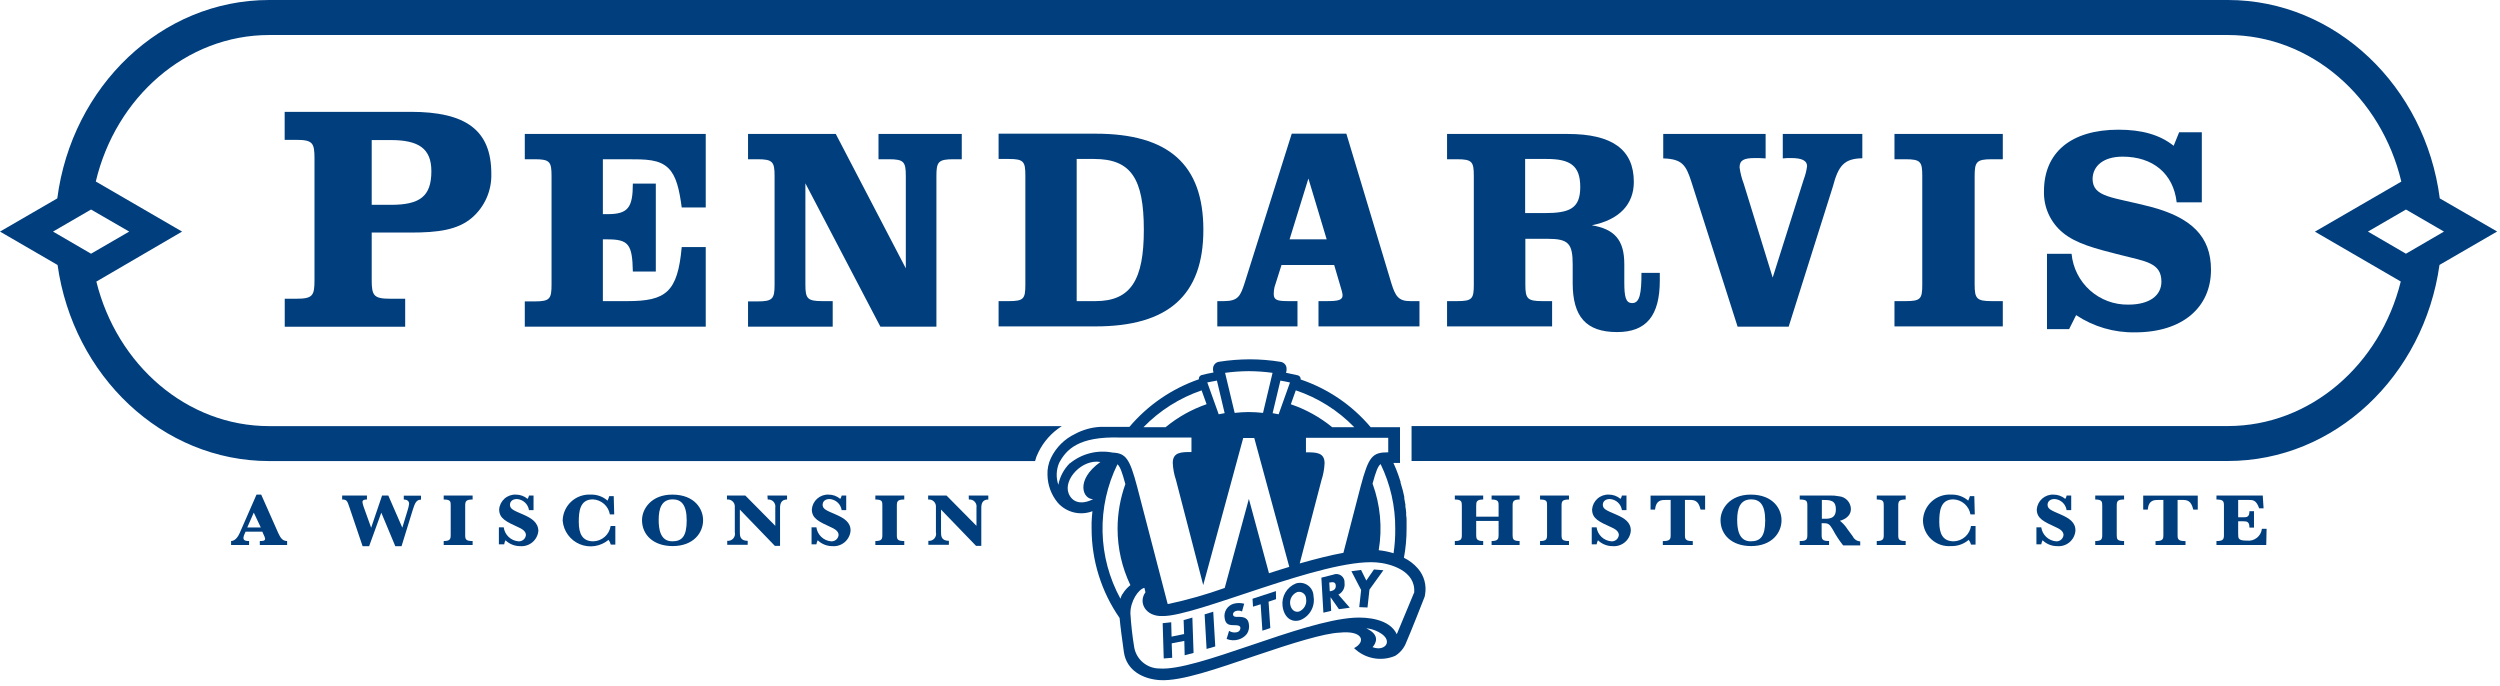 <svg width="357" height="98" viewBox="0 0 357 98" fill="none" xmlns="http://www.w3.org/2000/svg">
<path d="M58.65 33.21C62.55 33.21 65.34 32.84 67.38 31.11C68.284 30.332 69.004 29.362 69.485 28.27C69.966 27.178 70.196 25.992 70.16 24.8C70.16 18.54 66.47 15.97 58.65 15.97H40.65V19.97H42.26C44.65 19.97 44.91 20.39 44.91 22.63V40C44.91 42.25 44.65 42.66 42.26 42.66H40.66V46.66H57.86V42.66H55.78C53.39 42.66 53.08 42.25 53.08 40V33.21H58.65ZM53.08 20H55.78C59.78 20 61.6 21.2 61.6 24.45C61.6 28.1 59.91 29.25 55.78 29.25H53.08V20Z" fill="#003E7E"/>
<path d="M89.48 22.74C92.28 22.74 94.16 22.74 95.48 24.05C96.57 25.16 97 27 97.35 29.63H100.78V19.13H74.94V22.74H76.38C78.52 22.74 78.76 23.11 78.76 25.12V40.66C78.76 42.66 78.52 43.04 76.38 43.04H74.94V46.65H100.78V35.28H97.35C96.77 41.73 95.09 43 89.59 43H86.09V34.18H86.75C89.75 34.18 90.3 34.88 90.37 38.77H93.65V26.22H90.37C90.37 29.67 89.67 30.58 86.75 30.58H86.09V22.74H89.48Z" fill="#003E7E"/>
<path d="M125.72 46.65H133.72V25.12C133.72 23.12 133.99 22.74 136.14 22.74H137.34V19.13H125.45V22.74H126.94C129.08 22.74 129.35 23.11 129.35 25.12V38.32L119.35 19.13H106.82V22.74H108.19C110.34 22.74 110.61 23.11 110.61 25.12V40.66C110.61 42.66 110.34 43.04 108.19 43.04H106.82V46.65H118.91V43H117.42C115.28 43 115.01 42.63 115.01 40.62V26.18L125.72 46.65Z" fill="#003E7E"/>
<path d="M144.05 43H142.6V46.61H156.44C166.81 46.61 171.84 42.18 171.84 32.82C171.84 23.46 166.84 19.09 156.44 19.09H142.6V22.7H144.05C146.19 22.7 146.42 23.07 146.42 25.08V40.66C146.42 42.67 146.19 43 144.05 43ZM153.75 22.7H156.24C161.47 22.7 163.34 25.45 163.34 32.82C163.34 39.93 161.51 43 156.44 43H153.75V22.7Z" fill="#003E7E"/>
<path d="M189.38 43H188.28V46.61H202.7V43H201.38C199.74 43 199.27 42.34 198.69 40.46L192.26 19.09H184.46L177.76 40.33C177.14 42.26 176.83 43 174.76 43H173.83V46.61H185.28V43H184C182.48 43 181.89 42.88 181.89 42C181.886 41.663 181.923 41.328 182 41L183 37.84H190.52L191.52 41.24C191.614 41.52 191.681 41.808 191.72 42.1C191.75 42.88 191.09 43 189.38 43ZM184.15 34.18L186.84 25.49L189.45 34.18H184.15Z" fill="#003E7E"/>
<path d="M208.08 43H206.64V46.61H221.64V43H220.24C218.09 43 217.82 42.63 217.82 40.62V34.1H221C224 34.1 224.58 34.79 224.58 37.79V40.42C224.58 45.22 226.49 47.42 230.93 47.42C235.1 47.42 237.02 45.08 237.02 40.04C237.02 39.71 237.02 39.34 237.02 38.97H234.4C234.4 41.88 234.17 43.28 233.08 43.28C232.14 43.28 231.95 42.38 231.95 40.28V37.71C231.95 34.22 230.51 32.71 227.31 32.17C231.25 31.39 233.31 29.17 233.31 25.98C233.31 21.34 230.2 19.13 223.88 19.13H206.64V22.74H208.08C210.23 22.74 210.46 23.11 210.46 25.12V40.66C210.46 42.67 210.23 43 208.08 43ZM217.79 22.7H220.87C224.22 22.7 225.66 23.64 225.66 26.7C225.66 29.76 224.18 30.43 220.55 30.43H217.79V22.7Z" fill="#003E7E"/>
<path d="M250.61 22.57C251.04 22.57 251.55 22.57 252.13 22.62V19.13H237.51V22.62C240.2 22.7 240.75 23.56 241.51 25.9L248.13 46.65H255.42L261.73 26.65C262.52 23.65 263.34 22.65 265.94 22.6V19.13H254.58V22.62C254.982 22.579 255.386 22.562 255.79 22.57C257.31 22.57 258.05 22.94 258.05 23.72C257.97 24.353 257.816 24.974 257.59 25.57L253.14 39.64L249 26.22C248.712 25.469 248.514 24.687 248.41 23.89C248.42 22.86 249.05 22.57 250.61 22.57Z" fill="#003E7E"/>
<path d="M272.13 43H270.53V46.61H286V43H284.4C282.26 43 281.98 42.63 281.98 40.62V25.12C281.98 23.12 282.26 22.74 284.4 22.74H286V19.13H270.53V22.74H272.13C274.27 22.74 274.5 23.11 274.5 25.12V40.66C274.5 42.67 274.27 43 272.13 43Z" fill="#003E7E"/>
<path d="M303.11 22.37C307.44 22.37 310.36 24.79 310.83 28.89H314.42V18.89H311.18L310.4 20.82C308.4 19.22 305.8 18.52 302.53 18.52C295.71 18.52 291.88 21.8 291.88 27.3C291.846 28.421 292.068 29.535 292.529 30.557C292.99 31.579 293.678 32.483 294.54 33.2C296.45 34.8 299.22 35.5 302.8 36.41C306.38 37.32 308.65 37.51 308.65 40.22C308.65 42.22 306.93 43.5 303.93 43.5C301.912 43.536 299.954 42.808 298.45 41.462C296.946 40.115 296.007 38.25 295.82 36.24H292.31V47H295.47L296.47 45C298.962 46.657 301.899 47.515 304.89 47.46C311.67 47.46 315.73 43.89 315.73 38.52C315.73 33.76 312.92 31.06 307.08 29.52C301.7 28.12 298.82 28.21 298.82 25.52C298.87 23.68 300.38 22.37 303.11 22.37Z" fill="#003E7E"/>
<path d="M39.73 76.11L37.3 70.63H36.63L34.23 76.11C34.1 76.42 33.66 77.26 33 77.26V77.83H35.57V77.26C35.25 77.26 34.76 77.26 34.76 76.8C34.782 76.609 34.836 76.423 34.92 76.25L35.07 75.92H37.46L37.69 76.45C37.779 76.6 37.837 76.767 37.86 76.94C37.86 77.26 37.44 77.26 37.1 77.26V77.83H41V77.26C40.25 77.26 40 76.65 39.73 76.11ZM35.31 75.32L36.24 73.2L37.24 75.32H35.31Z" fill="#003E7E"/>
<path d="M57.66 71.33C58.02 71.33 58.42 71.47 58.42 71.95C58.379 72.259 58.308 72.564 58.21 72.86L57.45 75.35L55.45 70.76H54.56L53 75.36L51.9 72.29C51.832 72.096 51.785 71.894 51.76 71.69C51.76 71.33 52.19 71.33 52.4 71.33V70.76H48.86V71.33C49.47 71.33 49.59 71.49 49.86 72.33L51.78 78H52.71L54.45 73.21L56.45 78H57.34L58.91 72.91C59.24 71.84 59.45 71.35 60.12 71.35V70.78H57.66V71.33Z" fill="#003E7E"/>
<path d="M63.36 71.33C64.36 71.33 64.36 71.62 64.36 72.2V76.39C64.36 76.98 64.27 77.26 63.36 77.26V77.83H67.49V77.26C66.49 77.26 66.43 77 66.43 76.39V72.2C66.43 71.57 66.56 71.33 67.49 71.33V70.76H63.36V71.33Z" fill="#003E7E"/>
<path d="M74.7 73.47C73.24 72.85 72.82 72.67 72.82 72.05C72.82 71.8 73.01 71.26 73.82 71.26C74.245 71.29 74.647 71.463 74.96 71.752C75.272 72.041 75.477 72.429 75.54 72.85H76.19V70.76H75.54C75.51 70.933 75.442 71.097 75.34 71.24C74.871 70.842 74.275 70.626 73.66 70.63C73.067 70.605 72.488 70.811 72.044 71.204C71.6 71.598 71.326 72.148 71.28 72.74C71.28 74.05 72.28 74.49 74.1 75.33C74.91 75.69 75.1 76.07 75.1 76.41C75.072 76.67 74.944 76.909 74.742 77.075C74.54 77.242 74.281 77.322 74.02 77.3C73.496 77.254 73.003 77.031 72.623 76.668C72.243 76.304 71.999 75.822 71.93 75.3H71.24V77.73H72C72.027 77.528 72.088 77.332 72.18 77.15C72.746 77.696 73.504 77.997 74.29 77.99C74.923 78.04 75.55 77.838 76.035 77.428C76.52 77.018 76.824 76.433 76.88 75.8C76.84 74.59 75.91 74 74.7 73.47Z" fill="#003E7E"/>
<path d="M84.73 77.3C83.18 77.3 82.65 76.24 82.65 74.54C82.65 73.12 82.77 71.31 84.65 71.31C85.242 71.334 85.807 71.561 86.251 71.952C86.696 72.344 86.992 72.876 87.09 73.46H87.71L87.64 70.85H87C86.937 71.069 86.857 71.283 86.76 71.49C86.095 70.908 85.234 70.6 84.35 70.63C83.84 70.602 83.329 70.677 82.849 70.851C82.369 71.025 81.929 71.294 81.555 71.642C81.181 71.991 80.882 72.411 80.675 72.878C80.468 73.345 80.357 73.849 80.35 74.36C80.412 75.089 80.673 75.787 81.105 76.378C81.536 76.969 82.121 77.431 82.797 77.712C83.472 77.994 84.212 78.085 84.936 77.975C85.659 77.865 86.338 77.559 86.9 77.09C87.052 77.293 87.161 77.524 87.22 77.77H87.87V75.11H87.2C87.111 75.707 86.815 76.254 86.363 76.654C85.912 77.054 85.333 77.283 84.73 77.3V77.3Z" fill="#003E7E"/>
<path d="M96 70.63C93 70.63 91.68 72.68 91.68 74.27C91.68 76.38 93.31 77.98 96.06 77.98C99.06 77.98 100.4 76.04 100.4 74.32C100.43 72.77 99.27 70.63 96 70.63ZM96 77.3C94.22 77.3 94.06 75.41 94.06 74.22C94.06 72.61 94.48 71.31 96.06 71.31C97.25 71.31 98.06 72.03 98.06 74.31C98.06 76.59 97.39 77.3 96 77.3Z" fill="#003E7E"/>
<path d="M109.63 71.33C109.784 71.315 109.938 71.336 110.082 71.391C110.226 71.446 110.356 71.534 110.46 71.647C110.565 71.76 110.642 71.896 110.685 72.044C110.728 72.192 110.737 72.348 110.71 72.5V75.09L106.43 70.76H103.81V71.33C103.958 71.311 104.108 71.326 104.25 71.374C104.391 71.421 104.521 71.499 104.628 71.603C104.735 71.706 104.818 71.832 104.871 71.972C104.923 72.112 104.943 72.261 104.93 72.41V76C104.968 76.156 104.968 76.319 104.929 76.475C104.891 76.631 104.816 76.775 104.71 76.896C104.604 77.016 104.47 77.11 104.321 77.168C104.171 77.226 104.01 77.247 103.85 77.23V77.8H106.77V77.23C105.65 77.23 105.65 76.47 105.65 76V72.77L110.65 77.95H111.39V72.51C111.39 71.89 111.59 71.33 112.39 71.33V70.76H109.59L109.63 71.33Z" fill="#003E7E"/>
<path d="M119.35 73.47C117.89 72.85 117.47 72.67 117.47 72.05C117.47 71.8 117.65 71.26 118.47 71.26C118.895 71.29 119.297 71.463 119.61 71.752C119.922 72.041 120.127 72.429 120.19 72.85H120.84V70.76H120.19C120.16 70.933 120.092 71.097 119.99 71.24C119.52 70.844 118.925 70.627 118.31 70.63C117.718 70.607 117.14 70.814 116.696 71.207C116.253 71.6 115.978 72.149 115.93 72.74C115.93 74.05 116.93 74.49 118.75 75.33C119.56 75.69 119.75 76.07 119.75 76.41C119.722 76.67 119.593 76.909 119.392 77.075C119.19 77.242 118.931 77.322 118.67 77.3C118.147 77.253 117.655 77.029 117.275 76.666C116.895 76.302 116.65 75.821 116.58 75.3H115.89V77.73H116.58C116.612 77.528 116.676 77.332 116.77 77.15C117.333 77.693 118.087 77.995 118.87 77.99C119.503 78.04 120.13 77.838 120.615 77.428C121.1 77.018 121.404 76.433 121.46 75.8C121.49 74.59 120.56 74 119.35 73.47Z" fill="#003E7E"/>
<path d="M125 71.33C126 71.33 126 71.62 126 72.2V76.39C126 76.98 125.91 77.26 125 77.26V77.83H129.13V77.26C128.13 77.26 128.07 77 128.07 76.39V72.2C128.07 71.57 128.19 71.33 129.13 71.33V70.76H125V71.33Z" fill="#003E7E"/>
<path d="M138.35 71.33C138.504 71.314 138.66 71.333 138.806 71.388C138.951 71.442 139.082 71.529 139.187 71.643C139.293 71.756 139.371 71.893 139.415 72.042C139.459 72.19 139.467 72.347 139.44 72.5V75.09L135.16 70.76H132.54V71.33C132.687 71.313 132.836 71.329 132.977 71.377C133.117 71.425 133.245 71.503 133.351 71.607C133.457 71.71 133.539 71.836 133.591 71.975C133.643 72.114 133.663 72.262 133.65 72.41V76C133.688 76.156 133.688 76.319 133.649 76.475C133.611 76.631 133.536 76.775 133.43 76.896C133.324 77.016 133.19 77.11 133.041 77.168C132.891 77.226 132.73 77.247 132.57 77.23V77.8H135.5V77.23C134.38 77.23 134.38 76.47 134.38 76V72.77L139.38 77.95H140.13V72.51C140.13 71.89 140.32 71.33 141.13 71.33V70.76H138.33L138.35 71.33Z" fill="#003E7E"/>
<path d="M213 71.33C214 71.33 214 71.69 214 72.2V73.78H210.8V72.2C210.8 71.64 210.88 71.33 211.8 71.33V70.76H207.75V71.33C208.69 71.33 208.75 71.63 208.75 72.2V76.39C208.75 76.97 208.66 77.26 207.75 77.26V77.83H211.8V77.26C210.86 77.26 210.8 76.92 210.8 76.39V74.39H214V76.39C214 76.92 213.94 77.26 213 77.26V77.83H217V77.26C216.07 77.26 216 76.97 216 76.39V72.2C216 71.61 216.1 71.33 217 71.33V70.76H213V71.33Z" fill="#003E7E"/>
<path d="M219.92 71.33C220.92 71.33 220.92 71.62 220.92 72.2V76.39C220.92 76.98 220.83 77.26 219.92 77.26V77.83H224.05V77.26C223.05 77.26 222.99 77 222.99 76.39V72.2C222.99 71.57 223.11 71.33 224.05 71.33V70.76H219.92V71.33Z" fill="#003E7E"/>
<path d="M230.76 73.47C229.3 72.85 228.88 72.67 228.88 72.05C228.88 71.8 229.07 71.26 229.88 71.26C230.308 71.284 230.714 71.455 231.03 71.745C231.345 72.035 231.55 72.426 231.61 72.85H232.26V70.76H231.61C231.581 70.933 231.512 71.097 231.41 71.24C230.944 70.844 230.352 70.627 229.74 70.63C229.146 70.605 228.566 70.81 228.12 71.204C227.675 71.597 227.399 72.148 227.35 72.74C227.35 74.05 228.3 74.49 230.17 75.33C230.98 75.69 231.17 76.07 231.17 76.41C231.142 76.672 231.012 76.912 230.808 77.079C230.604 77.246 230.342 77.325 230.08 77.3C229.557 77.253 229.065 77.029 228.685 76.666C228.305 76.302 228.06 75.821 227.99 75.3H227.3V77.73H228C228.032 77.528 228.096 77.332 228.19 77.15C228.754 77.693 229.507 77.995 230.29 77.99C230.923 78.04 231.551 77.838 232.036 77.428C232.521 77.018 232.824 76.433 232.88 75.8C232.9 74.59 232 74 230.76 73.47Z" fill="#003E7E"/>
<path d="M235.7 72.77H236.34C236.47 71.39 237.28 71.39 237.89 71.39H238.57V76.39C238.57 76.84 238.57 77.26 237.63 77.26H237.45V77.83H241.73V77.26H241.54C240.6 77.26 240.61 76.83 240.61 76.39V71.39H241.25C241.95 71.39 242.54 71.45 242.84 72.77H243.49V70.77H235.7V72.77Z" fill="#003E7E"/>
<path d="M250 70.63C247 70.63 245.69 72.68 245.69 74.27C245.69 76.38 247.31 77.98 250.06 77.98C253.06 77.98 254.4 76.04 254.4 74.32C254.43 72.77 253.28 70.63 250 70.63ZM250 77.3C248.23 77.3 248.07 75.41 248.07 74.22C248.07 72.61 248.49 71.31 250.07 71.31C251.27 71.31 252.07 72.03 252.07 74.31C252.07 76.59 251.4 77.3 250 77.3Z" fill="#003E7E"/>
<path d="M264.58 76.6L263.8 75.54C263.517 75.092 263.158 74.696 262.74 74.37C264.29 73.92 264.31 72.93 264.31 72.66C264.295 72.209 264.116 71.778 263.807 71.448C263.498 71.119 263.08 70.913 262.63 70.87C262.159 70.778 261.679 70.741 261.2 70.76H257V71.33C258 71.33 258.09 71.55 258.09 72.2V76.39C258.09 77.07 257.94 77.26 257 77.26V77.83H261.19V77.26C260.25 77.26 260.13 77.02 260.13 76.39V74.71C261.07 74.71 261.19 74.71 261.77 75.71C262.181 76.475 262.659 77.201 263.2 77.88H265.64V77.31C265.416 77.299 265.198 77.227 265.012 77.102C264.825 76.977 264.676 76.803 264.58 76.6V76.6ZM260.16 74.07V71.39C261.29 71.39 262.16 71.39 262.16 72.71C262.19 74.2 261 74.1 260.16 74.07V74.07Z" fill="#003E7E"/>
<path d="M268 71.33C268.95 71.33 269 71.62 269 72.2V76.39C269 76.98 268.9 77.26 268 77.26V77.83H272.13V77.26C271.13 77.26 271.07 77 271.07 76.39V72.2C271.07 71.57 271.19 71.33 272.13 71.33V70.76H268V71.33Z" fill="#003E7E"/>
<path d="M279 77.3C277.45 77.3 276.93 76.24 276.93 74.54C276.93 73.12 277.04 71.31 278.93 71.31C279.524 71.332 280.091 71.557 280.538 71.949C280.984 72.341 281.282 72.874 281.38 73.46H282L281.93 70.85H281.3C281.237 71.069 281.157 71.283 281.06 71.49C280.397 70.911 279.54 70.604 278.66 70.63C278.145 70.595 277.629 70.664 277.142 70.835C276.656 71.006 276.209 71.274 275.829 71.623C275.449 71.972 275.144 72.394 274.933 72.865C274.722 73.335 274.608 73.844 274.6 74.36C274.611 74.865 274.725 75.362 274.934 75.822C275.144 76.281 275.445 76.693 275.82 77.032C276.194 77.371 276.634 77.63 277.112 77.793C277.59 77.956 278.097 78.02 278.6 77.98C279.526 78.013 280.429 77.695 281.13 77.09C281.288 77.29 281.401 77.522 281.46 77.77H282.11V75.11H281.46C281.371 75.705 281.077 76.251 280.627 76.651C280.177 77.051 279.602 77.281 279 77.3V77.3Z" fill="#003E7E"/>
<path d="M294.27 73.47C292.82 72.85 292.39 72.67 292.39 72.05C292.39 71.8 292.58 71.26 293.39 71.26C293.816 71.286 294.22 71.458 294.534 71.748C294.847 72.038 295.051 72.427 295.11 72.85H295.77V70.76H295.11C295.09 70.934 295.024 71.099 294.92 71.24C294.449 70.845 293.854 70.629 293.24 70.63C292.646 70.605 292.066 70.81 291.62 71.204C291.175 71.597 290.899 72.148 290.85 72.74C290.85 74.05 291.85 74.49 293.67 75.33C294.48 75.69 294.67 76.07 294.67 76.41C294.642 76.67 294.514 76.909 294.312 77.075C294.11 77.242 293.851 77.322 293.59 77.3C293.066 77.253 292.572 77.03 292.191 76.666C291.81 76.303 291.563 75.822 291.49 75.3H290.8V77.73H291.49C291.527 77.529 291.591 77.334 291.68 77.15C292.246 77.696 293.004 77.997 293.79 77.99C294.422 78.04 295.048 77.838 295.532 77.427C296.015 77.017 296.317 76.432 296.37 75.8C296.41 74.59 295.48 74 294.27 73.47Z" fill="#003E7E"/>
<path d="M299.2 71.33C300.15 71.33 300.2 71.62 300.2 72.2V76.39C300.2 76.98 300.11 77.26 299.2 77.26V77.83H303.32V77.26C302.32 77.26 302.27 77 302.27 76.39V72.2C302.27 71.57 302.39 71.33 303.32 71.33V70.76H299.2V71.33Z" fill="#003E7E"/>
<path d="M306.05 72.77H306.7C306.82 71.39 307.64 71.39 308.25 71.39H308.93V76.39C308.93 76.84 308.93 77.26 307.99 77.26H307.81V77.83H312.09V77.26H311.89C310.95 77.26 310.96 76.83 310.96 76.39V71.39H311.61C312.3 71.39 312.89 71.45 313.2 72.77H313.84V70.77H306.05V72.77Z" fill="#003E7E"/>
<path d="M320.86 77.2C319.61 77.2 319.61 76.9 319.61 76.2V74.44H320.36C320.88 74.44 321.22 74.51 321.22 75.34H321.87V73H321.22C321.22 73.83 320.85 73.87 320.34 73.87H319.61V71.39H321.07C321.73 71.39 322.18 71.39 322.61 72.59H323.24L323.12 70.76H316.51V71.33C317.46 71.33 317.58 71.56 317.58 72.2V76.39C317.58 77.05 317.43 77.26 316.51 77.26V77.83H323.62L323.67 75.51H323C322.971 75.762 322.893 76.006 322.77 76.227C322.647 76.449 322.481 76.644 322.282 76.801C322.083 76.958 321.855 77.074 321.611 77.143C321.367 77.211 321.112 77.231 320.86 77.2Z" fill="#003E7E"/>
<path d="M182.2 84.41L178.86 85.5L178.93 86.63L180.02 86.29L180.27 90.06L181.4 89.69L181.15 85.92L182.22 85.56L182.2 84.41Z" fill="#003E7E"/>
<path d="M177 88.09H176.68C176.46 88.09 176.12 88.09 176.08 87.78C176.04 87.47 176.3 87.3 176.52 87.24C176.8 87.159 177.1 87.188 177.36 87.32L177.67 86.21C177.182 86.08 176.668 86.08 176.18 86.21C175.744 86.33 175.368 86.609 175.128 86.992C174.887 87.376 174.799 87.835 174.88 88.28C175.02 89.22 175.55 89.28 176.33 89.28C176.59 89.28 177.08 89.28 177.13 89.63C177.143 89.78 177.1 89.929 177.009 90.049C176.919 90.169 176.787 90.251 176.64 90.28C176.449 90.326 176.25 90.332 176.056 90.3C175.862 90.267 175.676 90.196 175.51 90.09L175.16 91.24C175.694 91.46 176.286 91.492 176.84 91.33C177.329 91.194 177.761 90.903 178.07 90.5C178.341 90.072 178.435 89.555 178.33 89.06C178.22 88.3 177.68 88.1 177 88.09Z" fill="#003E7E"/>
<path d="M172.02 87.73L172.3 92.67L173.54 92.31L173.25 87.35L172.02 87.73Z" fill="#003E7E"/>
<path d="M192 83.25C192.019 83.047 191.985 82.842 191.901 82.656C191.816 82.469 191.684 82.309 191.519 82.189C191.353 82.07 191.158 81.996 190.955 81.975C190.752 81.954 190.547 81.987 190.36 82.07L188.69 82.49L188.98 87.49L190.09 87.23L190 85.28L191.2 86.99L192.75 86.78L191.12 84.91C191.421 84.759 191.667 84.518 191.825 84.221C191.983 83.923 192.044 83.584 192 83.25V83.25ZM190 84.42H189.89L189.82 83.18H189.93C190.3 83.1 190.72 83.08 190.75 83.62C190.78 84.16 190.4 84.34 190 84.42Z" fill="#003E7E"/>
<path d="M169.02 88.55L169.09 90.54L167.3 90.91L167.25 88.86L166.03 88.99L166.18 94.03L167.39 93.93L167.32 91.87L169.12 91.52L169.17 93.57L170.44 93.24L170.27 88.19L169.02 88.55Z" fill="#003E7E"/>
<path d="M185.05 83.32C184.421 83.573 183.894 84.027 183.55 84.612C183.206 85.196 183.066 85.877 183.15 86.55C183.35 88.14 184.4 88.97 185.68 88.55C186.342 88.287 186.892 87.802 187.237 87.178C187.581 86.555 187.699 85.831 187.57 85.13C187.566 84.828 187.491 84.532 187.351 84.264C187.212 83.997 187.011 83.766 186.766 83.59C186.521 83.414 186.238 83.298 185.94 83.251C185.642 83.204 185.337 83.228 185.05 83.32V83.32ZM185.53 87.32C184.91 87.51 184.33 87.06 184.23 86.22C184.195 85.871 184.273 85.52 184.453 85.219C184.634 84.918 184.906 84.684 185.23 84.55C185.378 84.507 185.533 84.499 185.684 84.525C185.835 84.552 185.978 84.613 186.102 84.704C186.226 84.795 186.327 84.913 186.398 85.049C186.469 85.186 186.507 85.336 186.51 85.49C186.577 85.861 186.517 86.243 186.339 86.576C186.161 86.908 185.876 87.17 185.53 87.32V87.32Z" fill="#003E7E"/>
<path d="M200.48 79.65C200.734 78.288 200.861 76.905 200.86 75.52C200.86 75.39 200.86 75.27 200.86 75.15C200.86 74.88 200.86 74.62 200.86 74.36C200.86 74.1 200.86 73.83 200.8 73.58V73.2C200.8 72.91 200.73 72.62 200.69 72.34C200.69 72.25 200.69 72.16 200.69 72.06C200.64 71.76 200.59 71.46 200.53 71.17C200.53 71.09 200.53 71.02 200.53 70.95L200.32 70.03L200.27 69.86C200.19 69.54 200.1 69.23 200 68.92V68.8C199.9 68.473 199.79 68.14 199.67 67.8C199.46 67.22 199.24 66.66 198.98 66.11H199.92V61H195.73C193.082 57.858 189.623 55.503 185.73 54.19C185.735 54.147 185.735 54.103 185.73 54.06C185.727 53.997 185.71 53.935 185.68 53.88C185.642 53.807 185.588 53.743 185.522 53.692C185.457 53.642 185.381 53.607 185.3 53.59C184.75 53.46 184.2 53.34 183.64 53.23L183.72 52.93C183.725 52.853 183.725 52.777 183.72 52.7C183.732 52.488 183.676 52.278 183.56 52.1C183.481 51.984 183.379 51.886 183.261 51.812C183.142 51.738 183.009 51.689 182.87 51.67C181.415 51.433 179.944 51.313 178.47 51.31C176.997 51.315 175.526 51.432 174.07 51.66C173.832 51.696 173.614 51.817 173.458 52.001C173.302 52.185 173.217 52.419 173.22 52.66C173.211 52.736 173.211 52.814 173.22 52.89L173.29 53.19C172.73 53.29 172.18 53.41 171.63 53.55C171.55 53.569 171.475 53.605 171.409 53.655C171.344 53.705 171.29 53.768 171.25 53.84C171.223 53.893 171.206 53.951 171.2 54.01C171.195 54.06 171.195 54.11 171.2 54.16C167.343 55.495 163.916 57.844 161.28 60.96H160.28C159.48 60.96 158.75 60.96 158.07 60.96H157.07C155.831 61.031 154.623 61.373 153.53 61.96C152.022 62.676 150.805 63.886 150.08 65.39C149.717 66.14 149.546 66.968 149.58 67.8C149.599 69.264 150.122 70.676 151.06 71.8C151.664 72.478 152.46 72.956 153.343 73.171C154.225 73.385 155.152 73.326 156 73C155.94 73.53 155.9 74.06 155.88 74.6C155.88 74.88 155.88 75.17 155.88 75.46C155.876 80.032 157.272 84.495 159.88 88.25C159.99 89.5 160.23 91.25 160.49 93.12C160.87 95.76 163.23 96.97 165.62 97.12C168.69 97.31 173.77 95.49 179.31 93.62C184.51 91.85 189.11 90.42 191.31 90.34C194.62 89.99 195.11 91.64 193.36 92.55C194.119 93.291 195.08 93.792 196.122 93.989C197.165 94.187 198.242 94.072 199.22 93.66C199.972 93.198 200.544 92.492 200.84 91.66C201.27 90.72 203.31 85.58 203.4 85.31C203.459 85.177 203.493 85.035 203.5 84.89C203.616 84.241 203.586 83.574 203.413 82.938C203.24 82.301 202.928 81.711 202.5 81.21C201.941 80.557 201.253 80.026 200.48 79.65V79.65ZM199.24 75.52C199.254 76.685 199.174 77.848 199 79C198.308 78.791 197.598 78.647 196.88 78.57C197.419 75.377 197.116 72.099 196 69.06C196.48 67.32 196.76 66.58 197.15 66.27C198.55 69.151 199.265 72.317 199.24 75.52V75.52ZM198.24 62.52V64.59C195.98 64.59 195.45 65.14 194.3 69.46L191.84 78.94C189.91 79.29 187.84 79.83 185.6 80.46L188.7 68.59C188.96 67.801 189.111 66.98 189.15 66.15C189.15 64.59 187.92 64.59 186.49 64.59V62.52H198.24ZM185.04 55.74C188.203 56.802 191.066 58.606 193.39 61H190.23C188.475 59.565 186.477 58.458 184.33 57.73L185.04 55.74ZM182.84 54.35C183.3 54.43 183.75 54.51 184.21 54.62L182.59 59.16L181.73 59L182.84 54.35ZM178.31 53C179.451 53.007 180.59 53.087 181.72 53.24C181.47 54.31 180.56 58.09 180.36 58.96C179.679 58.884 178.995 58.844 178.31 58.84C177.642 58.845 176.974 58.885 176.31 58.96C176.1 58.09 175.19 54.31 174.94 53.24C176.057 53.089 177.183 53.009 178.31 53V53ZM173.77 54.32L174.88 59L174.03 59.16C173.77 58.46 172.72 55.51 172.4 54.61C172.86 54.51 173.32 54.43 173.77 54.35V54.32ZM171.58 55.72L172.3 57.72C170.17 58.457 168.189 59.567 166.45 61H163.29C165.603 58.623 168.443 56.825 171.58 55.75V55.72ZM156.18 71.24C154.27 72.24 153.06 71.62 152.6 70.46C151.82 68.46 154.52 65.52 157.14 65.97C153.46 68.59 154.65 71.41 156.18 71.27V71.24ZM152.79 66.13C151.933 66.97 151.354 68.052 151.13 69.23C150.784 68.212 150.823 67.102 151.24 66.11C152.24 64.24 153.94 62.28 160 62.48H170.14V64.55C168.7 64.55 167.47 64.55 167.47 66.11C167.509 66.941 167.663 67.762 167.93 68.55L171.82 83.55L177.53 62.55H179.11L184.11 80.95C183.11 81.24 182.18 81.55 181.21 81.86L178.34 71.24L174.89 83.96C172.276 84.893 169.603 85.654 166.89 86.24C166.84 86.245 166.79 86.245 166.74 86.24L162.38 69.49C161.32 65.49 160.77 64.71 158.88 64.63C157.815 64.421 156.717 64.45 155.664 64.714C154.611 64.978 153.63 65.472 152.79 66.16V66.13ZM160.3 84.8C160.163 85.016 160.062 85.252 160 85.5C158.396 82.568 157.52 79.294 157.445 75.952C157.37 72.611 158.099 69.301 159.57 66.3C159.95 66.63 160.23 67.39 160.7 69.13C159.968 71.171 159.592 73.322 159.59 75.49C159.589 78.283 160.215 81.04 161.42 83.56C160.97 83.909 160.59 84.34 160.3 84.83V84.8ZM196 92.41C196.44 91.92 197.19 90.69 195.1 89.73C195.97 89.73 197.91 90.5 198.04 91.52C198.17 92.3 197.19 92.89 196 92.41ZM201.91 84.68L199.46 90.57C198.46 88.4 195.27 88.09 193.35 88.21C185.65 88.69 170.88 95.88 165.56 95.46C164.705 95.458 163.879 95.156 163.223 94.609C162.567 94.061 162.124 93.3 161.97 92.46C161.701 90.844 161.518 89.215 161.42 87.58C161.42 85.83 162.56 84.15 163.42 83.94L163.57 84.58C162.51 86.01 163.57 88.06 166 87.97C170.76 88.08 188.89 79.75 196.54 80.31C198.46 80.45 202.25 81.48 201.94 84.68H201.91Z" fill="#003E7E"/>
<path d="M195.11 82.9L194.36 81.39L192.98 81.57L194.37 84.25L194.1 86.7L195.28 86.75L195.56 84.19L197.55 81.43L196.2 81.32L195.11 82.9Z" fill="#003E7E"/>
<path d="M348.4 28.33C346.33 12.35 333.54 0 318.13 0H38.45C23 0 10.26 12.35 8.18 28.33L0 33.07L8.22 37.84C10.45 53.66 23.15 65.84 38.45 65.84H147.81C147.914 65.405 148.072 64.986 148.28 64.59C149.026 63.055 150.186 61.76 151.63 60.85H38.45C26.65 60.85 16.7 52.09 13.76 40.21L26 33.07L13.68 25.92C16.53 13.9 26.56 5 38.45 5H318.13C330.03 5 340.05 13.91 342.91 25.93L330.57 33.08L342.83 40.2C339.89 52.08 329.93 60.84 318.13 60.84H201.57C201.57 60.89 201.57 60.95 201.57 61V65.83H318.13C333.43 65.83 346.13 53.67 348.36 37.83L356.59 33.06L348.4 28.33ZM18.45 33.07L13 36.23L7.57 33.07L13 29.92L18.45 33.07ZM343.57 36.23L338.14 33.07L343.57 29.92L349 33.07L343.57 36.23Z" fill="#003E7E"/>
</svg>
